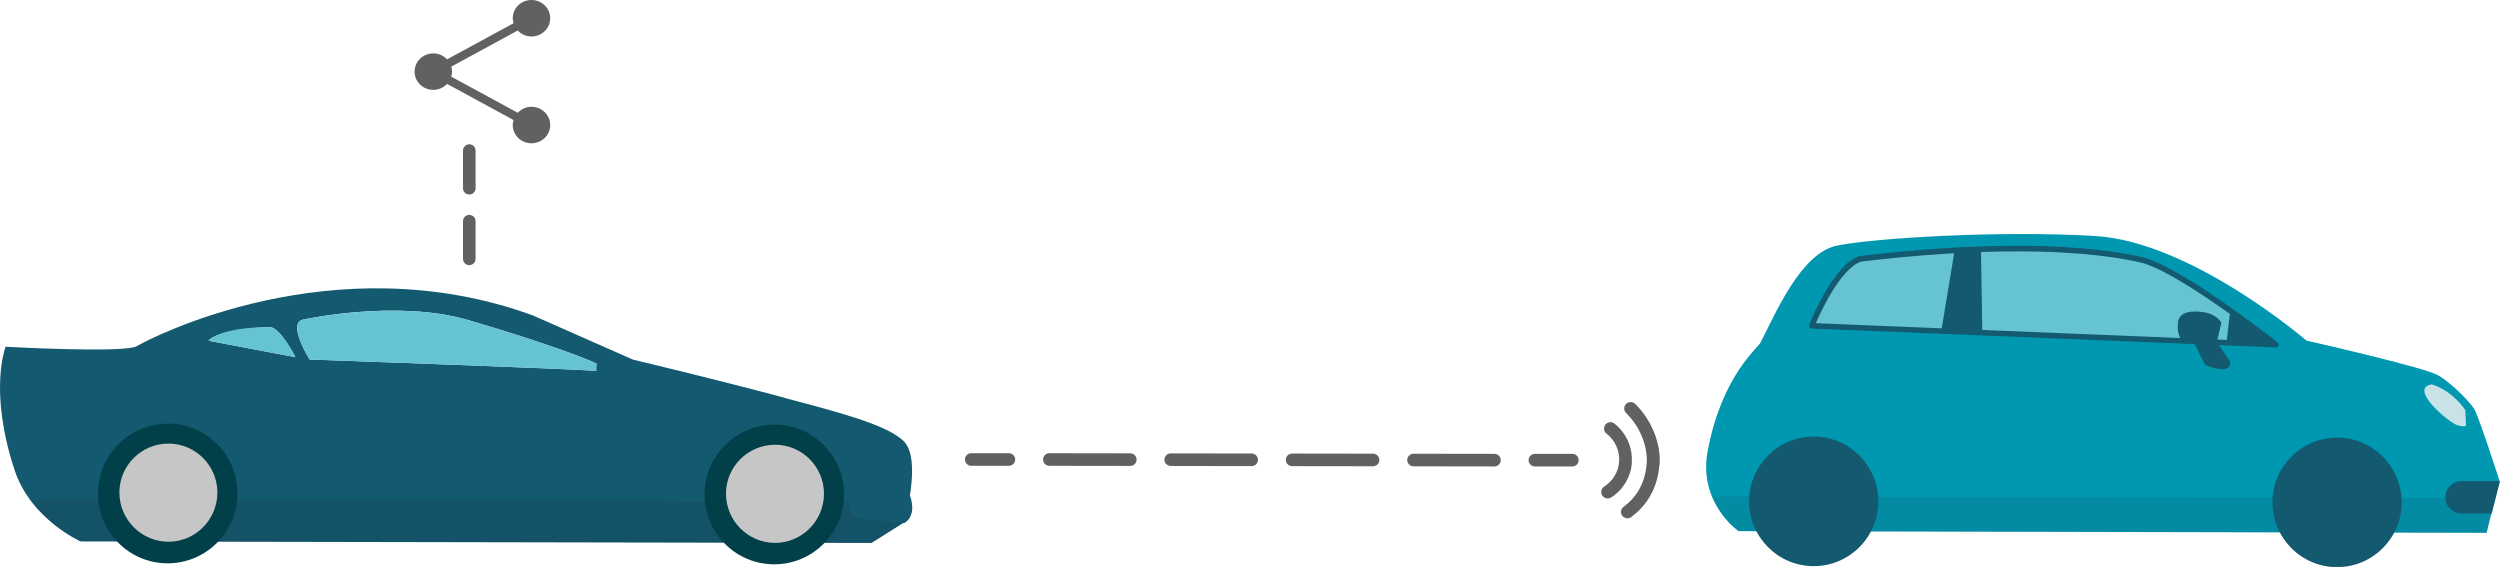 <?xml version="1.0" encoding="UTF-8"?>
<svg id="Laag_2" data-name="Laag 2" xmlns="http://www.w3.org/2000/svg" xmlns:xlink="http://www.w3.org/1999/xlink" viewBox="0 0 150.76 34.19">
  <defs>
    <style>
      .cls-1, .cls-2, .cls-3 {
        fill: none;
      }

      .cls-4 {
        fill: #13596f;
      }

      .cls-5 {
        fill: #66c3d2;
      }

      .cls-2, .cls-3 {
        stroke: #616160;
        stroke-linecap: round;
        stroke-linejoin: round;
        stroke-width: .76px;
      }

      .cls-3 {
        stroke-dasharray: 4.88 2.44;
      }

      .cls-6 {
        fill: #013f49;
      }

      .cls-7 {
        fill: #c6c6c6;
      }

      .cls-8 {
        clip-path: url(#clippath-1);
      }

      .cls-9 {
        fill: #c8e2e8;
      }

      .cls-10 {
        fill: #616160;
      }

      .cls-11 {
        opacity: .1;
      }

      .cls-12 {
        fill: #1e1e1c;
      }

      .cls-13 {
        fill: #0097b1;
      }

      .cls-14 {
        clip-path: url(#clippath);
      }
    </style>
    <clipPath id="clippath">
      <rect class="cls-1" x="1.82" y="30.15" width="52.99" height="2.59"/>
    </clipPath>
    <clipPath id="clippath-1">
      <rect class="cls-1" x="103.25" y="29.93" width="47.24" height="2.2"/>
    </clipPath>
  </defs>
  <g id="Laag_1-2" data-name="Laag 1">
    <path class="cls-4" d="M47.29,23.98c-4.42-1.18-9.11-2.29-9.11-2.29l-6.05-2.67c-12.04-4.39-23.14,1.41-23.87,1.85-.73.44-7.92.04-7.92.04,0,0-1.05,2.61.54,7.44.98,2.97,3.98,4.3,3.98,4.3l9.29.02,36.88.07h1.53s1.97-1.24,1.97-1.24c0,0,1.06-3.74,0-4.86-.97-1.02-4.04-1.8-7.24-2.65M12.58,20.55c.44-.62,3.1-.82,3.68-.83.63,0,1.56,1.82,1.56,1.82l-5.23-.99ZM36.1,22.37c-2.03-.15-17.43-.69-17.43-.69,0,0-1.35-2.15-.42-2.4,0,0,5.62-1.25,9.98.02,4.75,1.38,9.9,3.22,7.87,3.07"/>
    <g class="cls-11">
      <g class="cls-14">
        <path class="cls-12" d="M4.86,32.64l47.7.09,1.97-1.24s.15-.53.28-1.25l-52.99-.1c1.27,1.71,3.04,2.5,3.04,2.5"/>
      </g>
    </g>
    <path class="cls-4" d="M50.94,26.54s3.5.94,3.33.18c0,0-1.16-.9-2.11-.99,0,0-2.66-.06-1.22.8"/>
    <path class="cls-6" d="M46.7,25.61c-2.32,0-4.21,1.88-4.21,4.2,0,2.33,1.87,4.22,4.2,4.22,2.32,0,4.2-1.88,4.21-4.21,0-2.33-1.87-4.21-4.19-4.22"/>
    <path class="cls-7" d="M46.74,26.82c-1.63,0-2.96,1.32-2.96,2.95,0,1.63,1.32,2.96,2.95,2.97,1.63,0,2.95-1.32,2.96-2.96,0-1.63-1.32-2.96-2.95-2.96"/>
    <path class="cls-4" d="M52.13,29.71s-.76-.12-.9.54c-.07.35.07.97.77,1.04,1.63.15,2.53.25,2.53.25,0,0,.79-.36.35-1.64l-2.75-.18Z"/>
    <path class="cls-6" d="M10.12,25.55c-2.32,0-4.21,1.88-4.21,4.2,0,2.33,1.87,4.22,4.2,4.22,2.32,0,4.2-1.88,4.21-4.21,0-2.33-1.87-4.21-4.19-4.22"/>
    <path class="cls-7" d="M10.16,26.75c-1.63,0-2.96,1.32-2.96,2.95,0,1.63,1.32,2.96,2.95,2.97,1.63,0,2.95-1.32,2.96-2.96,0-1.63-1.32-2.96-2.95-2.96"/>
    <path class="cls-5" d="M16.26,19.72c-3.11.02-3.68.83-3.68.83l5.23.99s-.9-1.83-1.56-1.82"/>
    <path class="cls-5" d="M28.23,19.3c-4.37-1.26-9.98-.02-9.98-.02-.93.25.42,2.4.42,2.4,0,0,15.4.55,17.43.69,2.03.15-3.12-1.69-7.87-3.07"/>
    <path class="cls-4" d="M38.26,22.05s-.13-.38-.67-.47c-.54-.09-1.54-.04-1.61.46-.06.5.12.92.4.92.27,0,.79.08.79.08l.46.66s1.23.53,1.13-.17l-.46-.77-.04-.72Z"/>
    <line class="cls-2" x1="58.57" y1="27.71" x2="60.84" y2="27.71"/>
    <line class="cls-3" x1="63.28" y1="27.71" x2="91.34" y2="27.75"/>
    <line class="cls-2" x1="92.56" y1="27.75" x2="94.82" y2="27.75"/>
    <line class="cls-2" x1="28.3" y1="9.08" x2="28.3" y2="11.35"/>
    <line class="cls-2" x1="28.3" y1="13.34" x2="28.3" y2="15.61"/>
    <path class="cls-10" d="M98.4,27.91c.07-.91-.32-1.8-1.05-2.37-.17-.13-.41-.1-.54.07-.13.17-.1.41.07.54.52.41.81,1.04.76,1.7-.05.61-.37,1.15-.9,1.49-.11.07-.18.2-.18.33,0,.07.02.15.06.21.12.18.36.23.54.12.73-.47,1.18-1.23,1.25-2.08"/>
    <path class="cls-10" d="M100.08,28.04c.1-1.27-.48-2.72-1.47-3.68-.15-.15-.4-.15-.55,0-.15.15-.15.4,0,.55.84.81,1.32,2.01,1.24,3.07-.09,1.09-.55,1.96-1.39,2.58-.1.08-.16.19-.16.31,0,.08.02.16.08.23.13.17.37.21.54.08,1.02-.76,1.59-1.82,1.7-3.14"/>
    <path class="cls-13" d="M147.05,22.64c-.87-.5-7.96-2.1-7.96-2.1,0,0-6.93-5.97-12.76-6.31-5.83-.34-13.34.13-15.55.58-2.21.45-3.75,4.2-4.62,5.86-.17.33-2.34,2.03-3.18,6.53-.59,3.14,1.86,4.83,1.86,4.83l45.11.1.78-3.14s-1.28-3.97-1.53-4.34c-.25-.38-1.29-1.5-2.16-2.01"/>
    <g class="cls-11">
      <g class="cls-8">
        <path class="cls-12" d="M104.85,32.04l45.11.1.53-2.11-47.24-.09c.56,1.38,1.61,2.1,1.61,2.1"/>
      </g>
    </g>
    <path class="cls-5" d="M112.25,15.6s-1.29.04-3.01,4.04l28,1.14s-5.8-4.56-8.09-5.11c-2.29-.55-7.62-1.18-16.91-.07"/>
    <path class="cls-4" d="M129.2,15.51c-1.06-.25-3.45-.68-7.47-.69-2.86,0-6.05.2-9.48.61-.14,0-1.45.16-3.15,4.14-.02.05-.02.11.01.16.03.05.08.08.13.08l28,1.14h0c.07,0,.13-.04.16-.11.02-.07,0-.14-.05-.19-.24-.19-5.85-4.59-8.15-5.14M109.5,19.49c1.58-3.58,2.75-3.72,2.78-3.72,3.43-.41,6.61-.62,9.45-.61,3.99,0,6.34.43,7.39.68,1.88.45,6.25,3.71,7.61,4.76l-27.23-1.11Z"/>
    <polygon class="cls-4" points="134.27 20.65 137.02 20.7 134.48 18.82 134.27 20.65"/>
    <path class="cls-4" d="M109.38,26.33c-2.15,0-3.9,1.74-3.9,3.9,0,2.16,1.74,3.91,3.89,3.91,2.15,0,3.9-1.74,3.9-3.9,0-2.16-1.74-3.91-3.89-3.91"/>
    <path class="cls-4" d="M109.38,27.39c-1.56,0-2.83,1.27-2.84,2.83,0,1.57,1.26,2.84,2.83,2.84,1.56,0,2.83-1.27,2.84-2.83,0-1.57-1.26-2.84-2.83-2.84"/>
    <path class="cls-4" d="M147.47,29.99c0,.54.44.98.98.98h1.81s.5-1.96.5-1.96h-2.31c-.54,0-.98.43-.98.97"/>
    <path class="cls-9" d="M146.63,23.18c-1.42.25,1.08,2.34,1.58,2.47.5.13.5,0,.5,0l-.04-.92c-.91-1.3-2.04-1.55-2.04-1.55"/>
    <path class="cls-4" d="M133.95,19.44s-.3-.5-1.03-.61c-.72-.11-1.5-.06-1.58.61-.08.67.16,1.22.53,1.23.36,0,.5.11.5.11l.61,1.23s1.64.7,1.5-.22l-.79-1.17.27-1.17Z"/>
    <path class="cls-4" d="M140.94,26.39c-2.15,0-3.9,1.74-3.9,3.9,0,2.16,1.74,3.91,3.89,3.91,2.15,0,3.9-1.74,3.9-3.9,0-2.16-1.74-3.91-3.89-3.91"/>
    <path class="cls-4" d="M140.94,27.45c-1.56,0-2.83,1.27-2.84,2.83,0,1.57,1.26,2.84,2.83,2.84,1.56,0,2.83-1.27,2.84-2.83,0-1.57-1.26-2.84-2.83-2.84"/>
    <polygon class="cls-4" points="117.87 15.11 117.07 19.95 119.54 20.11 119.46 14.99 117.87 15.11"/>
    <path class="cls-10" d="M32.05,2.2c.62,0,1.13-.49,1.13-1.1s-.51-1.1-1.13-1.1-1.13.49-1.13,1.1c0,.1.02.2.05.3l-4.01,2.18c-.21-.22-.5-.36-.83-.36-.62,0-1.13.49-1.13,1.1s.51,1.1,1.13,1.1c.33,0,.62-.14.83-.36l4.01,2.18c-.03.1-.05.19-.05.3,0,.61.51,1.1,1.13,1.1s1.13-.49,1.13-1.1-.51-1.1-1.13-1.1c-.33,0-.62.14-.83.36l-4.01-2.18c.03-.09.05-.19.05-.3s-.02-.2-.05-.3l4.01-2.18c.21.22.5.36.83.36"/>
  </g>
</svg>